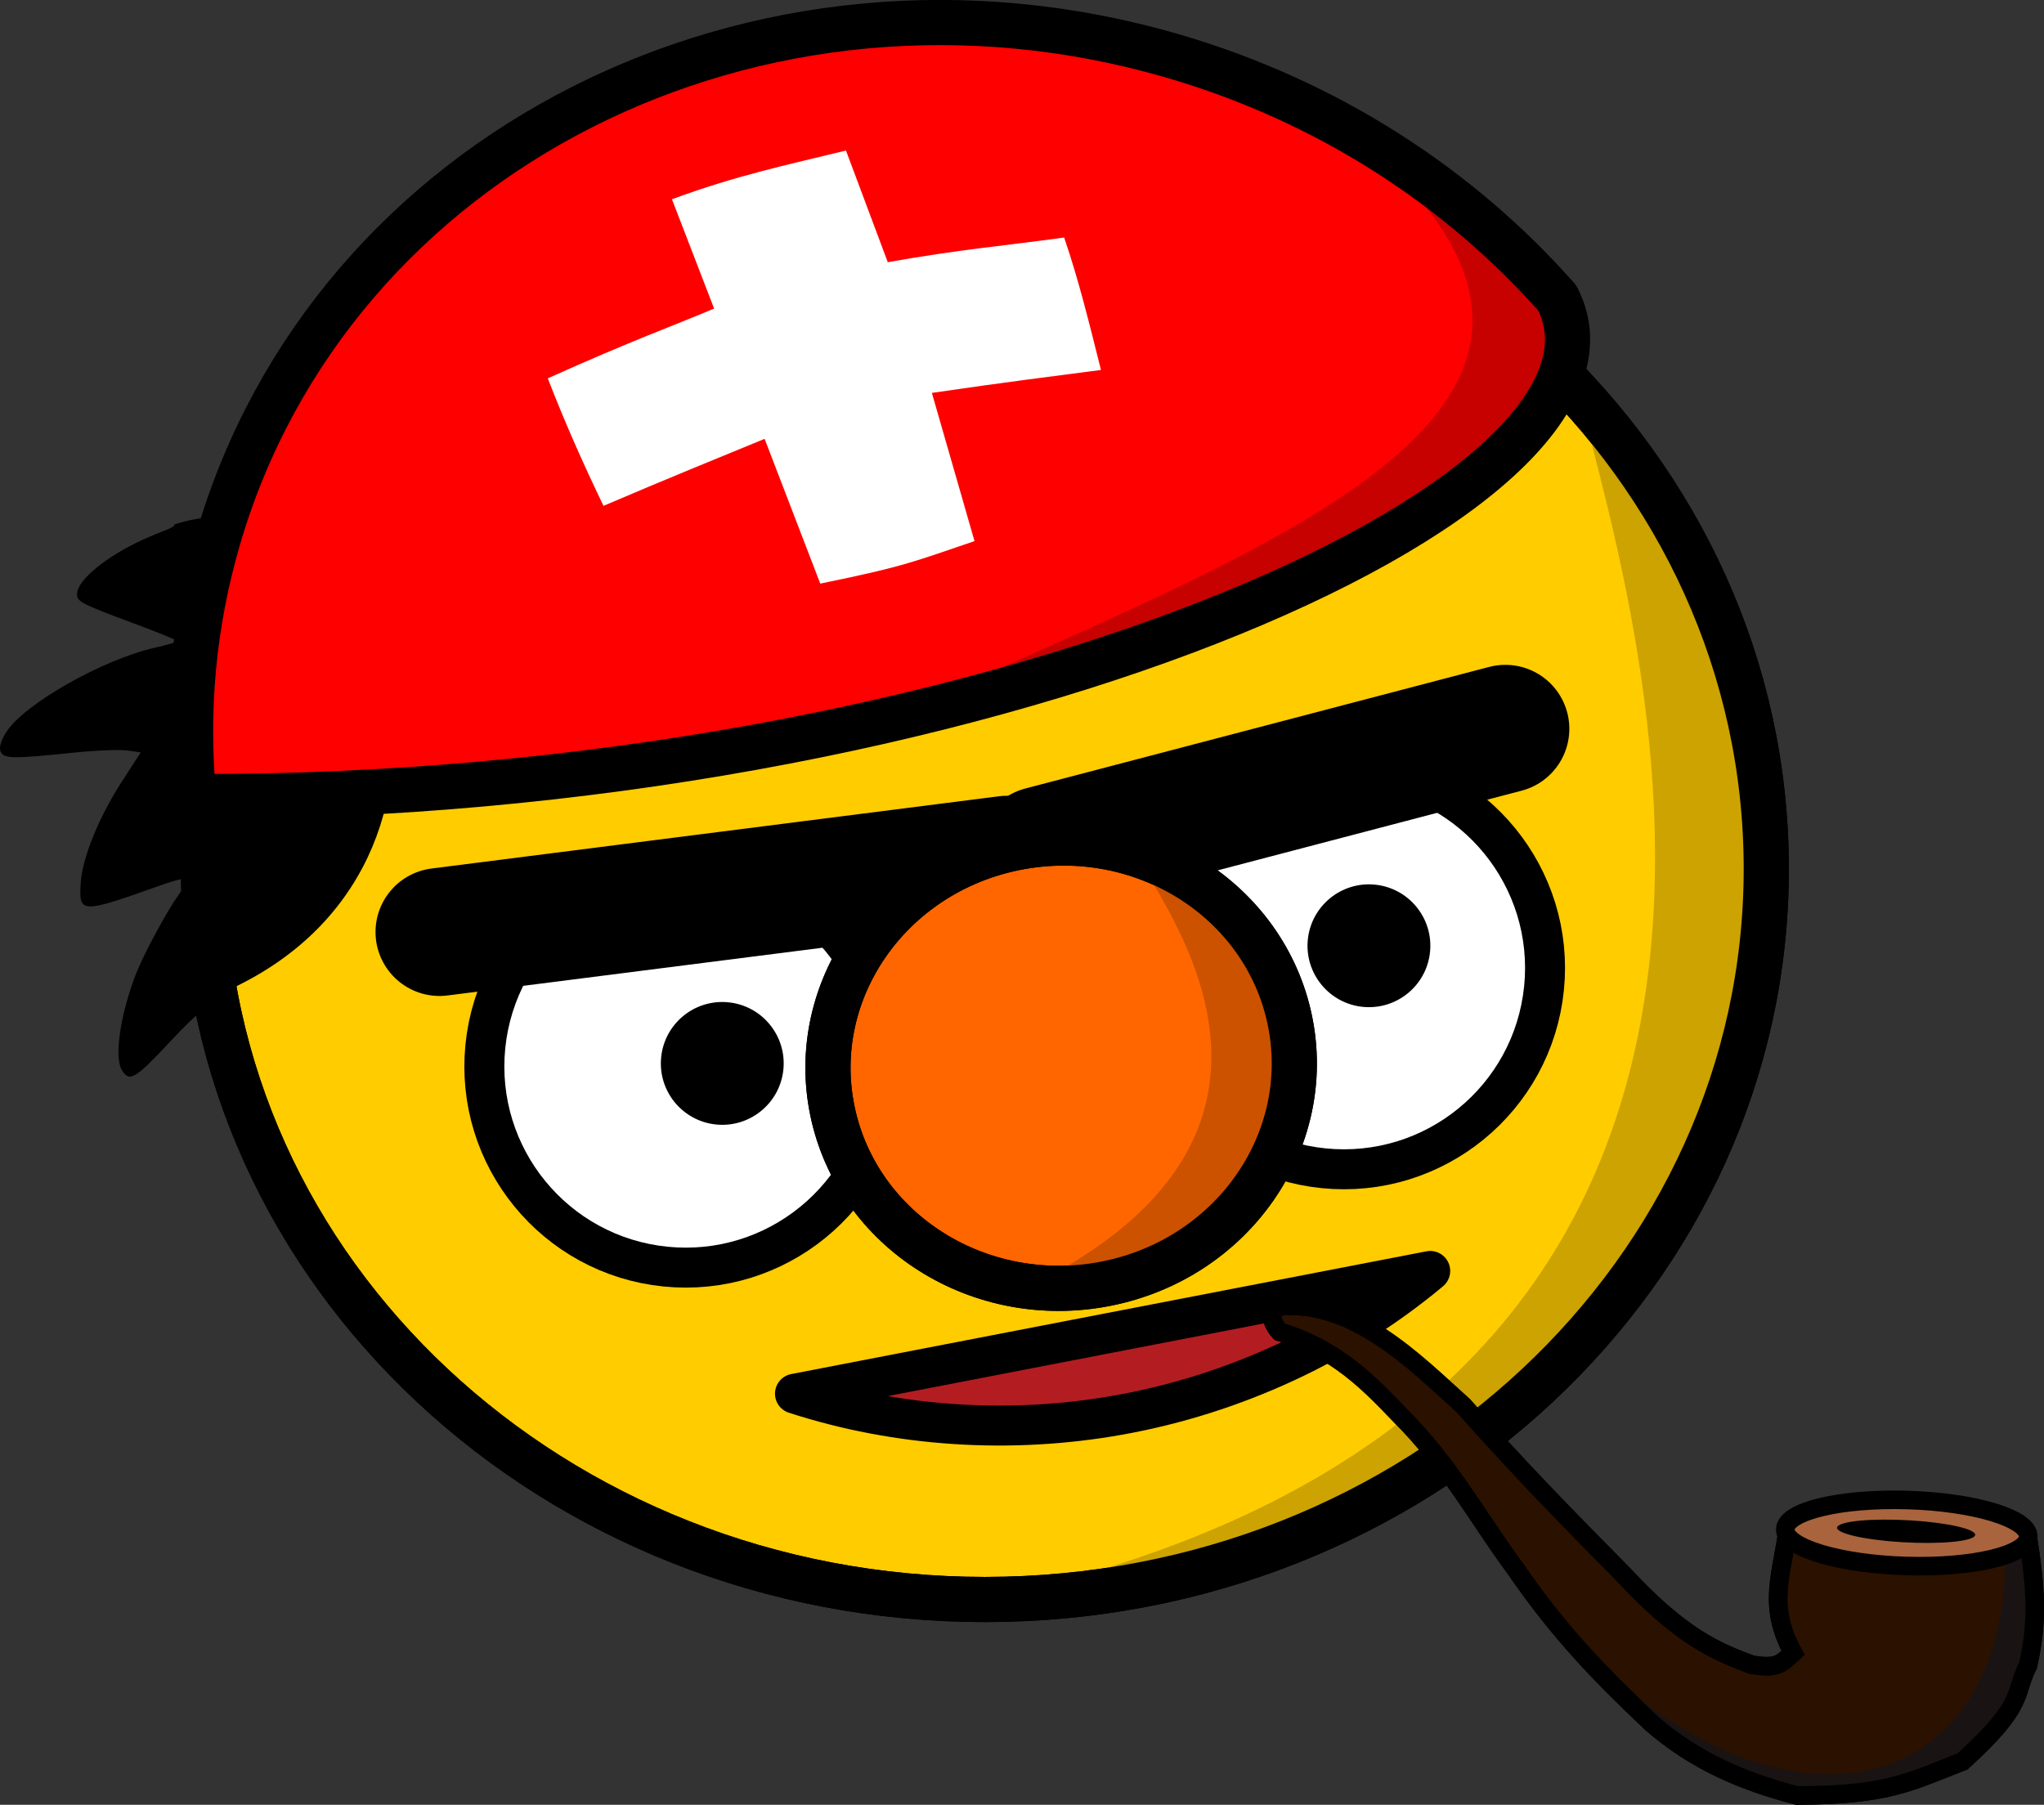 <?xml version="1.0" encoding="UTF-8" standalone="no"?>
<svg
   width="162.849pt"
   height="143.809pt"
   viewBox="0 0 162.849 143.809"
   version="1.1"
   id="svg145"
   sodipodi:docname="swissbert.svg"
   inkscape:version="1.3 (0e150ed, 2023-07-21)"
   xmlns:inkscape="http://www.inkscape.org/namespaces/inkscape"
   xmlns:sodipodi="http://sodipodi.sourceforge.net/DTD/sodipodi-0.dtd"
   xmlns:xlink="http://www.w3.org/1999/xlink"
   xmlns="http://www.w3.org/2000/svg"
   xmlns:svg="http://www.w3.org/2000/svg">
  <rect x="0" y="0" width="162.849" height="143.809" fill="#333333" stroke="none"/>
  <sodipodi:namedview
     id="namedview145"
     pagecolor="#ffffff"
     bordercolor="#000000"
     borderopacity="0.25"
     inkscape:showpageshadow="2"
     inkscape:pageopacity="0.0"
     inkscape:pagecheckerboard="0"
     inkscape:deskcolor="#d1d1d1"
     inkscape:document-units="pt"
     inkscape:zoom="0.66873558"
     inkscape:cx="261.68789"
     inkscape:cy="177.94776"
     inkscape:window-width="1440"
     inkscape:window-height="751"
     inkscape:window-x="0"
     inkscape:window-y="25"
     inkscape:window-maximized="1"
     inkscape:current-layer="svg145" />
  <defs
     id="defs39">
    <filter
       id="filter-remove-color"
       x="0"
       y="0"
       width="1"
       height="1">
      <feColorMatrix
         color-interpolation-filters="sRGB"
         values="0 0 0 0 1 0 0 0 0 1 0 0 0 0 1 0 0 0 1 0"
         id="feColorMatrix1" />
    </filter>
    <g
       id="g36">
      <g
         id="glyph-0-0">
        <path
           d="M 9.234,-1.531 C 7,-1.531 3.938,-3.938 2.656,-5.875 l -0.938,0.047 c -0.156,1.312 -0.438,3.344 -0.734,4.438 L 1.062,-1.281 c 0,0 3.391,1.641 7.828,1.641 5.375,0 8.719,-3.422 8.719,-7.141 0,-3.984 -4.266,-6.062 -7.219,-7.406 -1.969,-0.906 -3.719,-1.828 -3.719,-4.484 0,-1.828 1.344,-3.531 3.328,-3.531 2.188,0 4.328,2.578 5.281,4.375 L 16.375,-17.875 c 0.141,-1.312 0.406,-3.281 0.734,-4.375 l -0.078,-0.109 c 0,0 -2.984,-1.641 -7.438,-1.641 -4.125,0 -7.875,2.453 -7.875,6.312 0,1.391 0.25,2.812 1.125,3.938 1.672,2.188 4.516,3.578 6.609,4.641 1.703,0.875 3.172,2.328 3.172,3.828 0,2.578 -1.203,3.75 -3.391,3.75 z m 0,0"
           id="path1" />
      </g>
      <g
         id="glyph-0-1">
        <path
           d="M 7.328,0.141 C 7.656,0.031 8.938,0.031 9.266,0.031 c 0.328,0 1.391,0 1.672,0.109 1.312,-2.984 2.672,-5.969 4.047,-9 C 16.188,-5.875 17.328,-2.875 18.375,0.109 18.703,0 19.953,0 20.281,0 20.609,0 21.594,0 21.875,0.109 24.109,-5.062 26.516,-10.547 28.922,-15.75 28.625,-15.641 27.469,-15.641 27.125,-15.641 c -0.328,0 -1.312,0 -1.594,-0.109 -1.203,3.828 -2.953,8.312 -4.562,11.734 h -0.141 c -1.25,-3.891 -2.297,-7.688 -3.219,-11.734 -0.438,0.062 -2.031,0.109 -2.516,0.109 -0.5,0 -2.516,-0.047 -3.016,-0.109 0.609,1.375 1.203,2.734 1.75,4.109 -1.062,2.859 -2.297,5.766 -3.328,8 H 10.281 C 8.719,-7.688 7.359,-11.672 6.203,-15.719 c -0.438,0.109 -1.859,0.109 -2.344,0.109 -0.5,0 -2.688,0 -3.203,-0.109 2.406,5.391 4.672,10.547 6.672,15.859 z m 0,0"
           id="path2" />
      </g>
      <g
         id="glyph-0-2">
        <path
           d="m 3.281,-8.562 v 2 c 0,2.734 -0.078,4.594 -0.359,6.562 l 0.062,0.109 C 3.75,0.031 4.406,0 5.688,0 c 1.234,0 2,0.031 2.703,0.109 L 8.453,0 C 8.172,-2.078 8.094,-3.797 8.094,-6.562 v -2.406 c 0,-2.734 0.141,-4.312 0.359,-6.5 0,-0.25 -0.109,-0.359 -0.328,-0.359 -0.5,0.078 -1.484,0.188 -2.516,0.188 -0.938,0 -1.922,-0.078 -2.578,-0.109 l -0.109,0.141 c 0.281,1.562 0.359,4.297 0.359,7.047 z m -0.188,-13.578 c 0,1.391 1.141,2.516 2.594,2.516 1.453,0 2.594,-1.125 2.594,-2.516 0,-1.375 -1.141,-2.516 -2.594,-2.516 -1.453,0 -2.594,1.141 -2.594,2.516 z m 0,0"
           id="path3" />
      </g>
      <g
         id="glyph-0-3">
        <path
           d="m 1.969,-4.125 -0.578,3.5 c 1.969,0.734 4.375,0.984 5.688,0.984 4.734,0 6.75,-2.297 6.75,-4.812 0,-3.281 -2.594,-4.297 -5.188,-5.688 -1.203,-0.656 -2.188,-1.281 -2.188,-2.438 0,-1.031 0.359,-1.797 1.781,-1.797 1.797,0 2.859,1.719 3.328,2.734 l 0.984,-0.031 0.688,-3.281 -0.062,-0.109 C 12.188,-15.609 10.062,-16.016 8.312,-16.016 c -3.281,0 -6.156,1.609 -6.156,4.422 0,2.547 1.781,3.859 3.859,5 2.656,1.453 3.469,2.109 3.469,3.562 0,1.719 -1.141,1.797 -2.516,1.797 -1.281,0 -2.812,-0.812 -3.906,-2.922 z m 0,0"
           id="path4" />
      </g>
      <g
         id="glyph-0-4">
        <path
           d="m 6.453,-23.516 c -1.234,0 -3.062,-0.109 -3.062,-0.109 L 3.312,-23.516 c 0.297,2.078 0.438,4.547 0.438,7.281 v 8.938 C 3.75,-4.562 3.609,-1.969 3.312,0 l 0.047,0.109 c 0,0 1.812,-0.109 3.094,-0.109 2.625,0 3.469,0.109 6.719,0.109 7.25,0 9.953,-3.688 9.953,-6.812 0,-3.516 -2.734,-5.516 -5.906,-6.422 1.859,-0.922 3.75,-2.844 3.75,-4.859 0,-2.438 -1.828,-5.641 -8.609,-5.641 -1.266,0 -3.609,0.109 -5.906,0.109 z M 8.938,-11.75 h 3.391 c 4.266,0 4.922,3.141 4.922,5.734 0,2.516 -0.25,4.188 -5.141,4.188 -2.547,0 -3.172,-0.5 -3.172,-1.703 z m 0,-8.312 c 0,-1.203 0.359,-1.641 3.312,-1.641 2.047,0 3.281,0.984 3.281,4.156 0,2.672 -0.719,3.875 -3.75,3.875 H 8.938 Z m 0,0"
           id="path5" />
      </g>
      <g
         id="glyph-0-5">
        <path
           d="m 8.75,-7.297 v -4.047 c 1.75,0 6.125,0.109 8.641,0.359 L 17.5,-11.094 c -0.062,-0.328 -0.109,-1.047 -0.109,-1.375 0,-0.328 0.047,-1.031 0.109,-1.359 L 17.391,-13.938 C 15.25,-13.75 13.062,-13.562 8.75,-13.562 v -2.672 c 0,-0.609 0.031,-3.938 0.297,-4.812 4.891,0 10.422,0.438 10.422,0.438 L 19.547,-20.75 c -0.031,-0.297 -0.078,-1.172 -0.078,-1.5 0,-0.281 0.047,-0.766 0.078,-1.266 L 19.469,-23.625 c -0.578,0.062 -1.422,0.109 -2.188,0.109 H 6.203 c -1.25,0 -3.062,-0.109 -3.062,-0.109 L 3.062,-23.516 C 3.359,-21.438 3.5,-18.969 3.5,-16.234 v 8.938 C 3.5,-4.562 3.359,-1.969 3.062,0 L 3.094,0.109 C 3.094,0.109 4.922,0 6.203,0 H 17.656 c 0.766,0 1.594,0.031 2.188,0.109 L 19.906,0 c -0.031,-0.469 -0.062,-0.953 -0.062,-1.312 0,-0.359 0.031,-1.719 0.062,-2 l -0.062,-0.156 c 0,0 -5.906,0.812 -10.797,0.812 C 8.781,-3.531 8.75,-6.672 8.75,-7.297 Z m 0,0"
           id="path6" />
      </g>
      <g
         id="glyph-0-6">
        <path
           d="m 8.938,-10.797 c 0.656,0 1.344,0 2.078,-0.031 1.016,1.266 2,2.984 2.984,4.406 1.828,2.625 3.438,5.297 3.828,6.531 C 18.531,0 19.984,0 20.672,0 21.406,0 23.344,0 24.062,0.109 L 24.141,0 c -1.859,-2.109 -5.656,-8.422 -7.953,-11.484 3.109,-0.766 5.578,-2.484 5.578,-6.125 0,-2.375 -0.875,-3.984 -2.359,-4.922 -1.688,-1.094 -4.125,-1.25 -6.531,-1.25 -0.906,0 -5.328,0.266 -6.422,0.266 -1.234,0 -3.062,-0.109 -3.062,-0.109 L 3.312,-23.516 c 0.297,2.078 0.438,4.547 0.438,7.281 v 8.938 C 3.75,-4.562 3.609,-1.969 3.312,0 L 3.359,0.109 C 3.359,0.109 5.031,0 6.312,0 7.547,0 9.234,0.109 9.234,0.109 L 9.297,0 C 9,-2.078 8.938,-4.562 8.938,-7.297 Z m 3.25,-11.156 c 2.219,0 3.938,0.078 3.938,4.375 0,4.562 -1.688,4.734 -5.219,4.734 H 8.938 v -7.328 c 0,-1.047 0.656,-1.781 3.25,-1.781 z m 0,0"
           id="path7" />
      </g>
      <g
         id="glyph-0-7">
        <path
           d="m 8.344,-15.906 v 8.609 C 8.344,-4.562 8.281,-1.969 7.984,0 l 0.031,0.109 c 0,0 1.688,-0.109 2.969,-0.109 1.234,0 2.906,0.109 2.906,0.109 L 13.969,0 c -0.297,-2.078 -0.359,-4.562 -0.359,-7.297 v -8.609 c 0,-0.609 0.031,-3.891 0.281,-4.766 4.891,0 7.438,0.797 7.438,0.797 l 0.078,-0.141 c -0.078,-0.547 -0.078,-2.484 0,-3.5 L 21.328,-23.625 c -0.578,0.062 -1.422,0.109 -2.188,0.109 H 2.812 c -0.766,0 -1.609,-0.047 -2.188,-0.109 l -0.078,0.109 c 0.078,1.016 0.078,2.953 0,3.5 L 0.625,-19.875 c 0,0 2.547,-0.797 7.438,-0.797 0.25,0.875 0.281,4.156 0.281,4.766 z m 0,0"
           id="path8" />
      </g>
      <g
         id="glyph-1-0">
        <path
           d="m 12.562,-2.688 v 1.031 c -0.781,0.734 -2.141,0.875 -3.391,0.875 -4.094,0 -5.609,-3.703 -5.609,-6.734 0,-4.031 2.234,-6.609 5.344,-6.609 2.062,0 3.828,1.156 4.875,2.906 L 14.047,-11.25 c 0.094,-1.172 0.219,-1.797 0.469,-2.672 l -0.047,-0.062 c 0,0 -2.438,-1.156 -5.25,-1.156 -3.953,0 -8.016,2.797 -8.016,7.844 0,3.984 2.828,7.531 7.438,7.531 2.703,0 4.578,-0.766 6.125,-2.078 v -0.062 C 14.562,-2.156 14.531,-2.766 14.531,-3.016 V -3.156 c 0,-1.719 0.047,-2.688 0.234,-3.906 L 14.75,-7.125 c 0,0 -0.391,0.062 -1.203,0.062 -0.781,0 -1.172,-0.062 -1.172,-0.062 l -0.047,0.062 c 0.188,1.312 0.234,2.641 0.234,4.375 z m 0,0"
           id="path9" />
      </g>
      <g
         id="glyph-1-1">
        <path
           d="M 9.016,-2.391 C 8.219,-1.516 7.125,-1.125 5.859,-1.125 5.078,-1.125 4,-1.422 3.359,-2.438 2.938,-3.078 2.812,-4.031 2.812,-5.359 h 6.25 c 0.25,0 0.406,-0.141 0.406,-0.391 0,-1.938 -0.938,-4.344 -3.969,-4.344 -2.375,0 -4.719,1.906 -4.719,5.281 0,1.312 0.281,2.609 1.031,3.531 0.781,0.938 2.125,1.516 3.656,1.516 1.656,0 3.141,-0.859 4,-2.047 z M 2.875,-6.281 c 0.391,-2.391 1.906,-2.891 2.625,-2.891 0.922,0 1.922,0.844 1.922,2.578 0,0.203 -0.078,0.312 -0.312,0.312 z m 0,0"
           id="path10" />
      </g>
      <g
         id="glyph-1-2">
        <path
           d="M 3.844,-7.688 V -9.781 C 3.844,-9.953 3.812,-10 3.703,-10 3.203,-9.906 2.375,-9.891 1.844,-9.938 L 1.797,-9.859 C 1.953,-8.875 2,-7.125 2,-5.406 v 1.266 C 2,-2.422 1.984,-1.234 1.797,0 L 1.844,0.062 C 2.109,0.016 2.641,0 2.922,0 3.203,0 3.719,0.016 4,0.062 L 4.047,0 C 3.891,-1.312 3.844,-2.391 3.844,-4.141 V -5.344 c 0,-0.953 0.297,-1.516 0.781,-2.266 0.344,-0.516 0.844,-0.812 1.281,-0.812 0.469,0 0.906,0.047 1.203,0.328 L 7.297,-8.141 7.75,-9.844 7.656,-9.938 C 7.266,-10.047 7.25,-10.094 6.828,-10.094 c -1.234,0 -1.906,0.703 -2.922,2.453 z m 0,0"
           id="path11" />
      </g>
      <g
         id="glyph-1-3">
        <path
           d="m 3.719,-8.094 v -1.688 C 3.719,-9.953 3.703,-10 3.594,-10 3.078,-9.906 2.25,-9.891 1.719,-9.938 L 1.672,-9.859 C 1.844,-8.875 1.891,-7.125 1.891,-5.406 v 1.266 c 0,1.719 -0.031,2.906 -0.219,4.141 L 1.719,0.062 C 2,0.016 2.531,0 2.812,0 3.078,0 3.609,0.016 3.891,0.062 L 3.938,0 C 3.75,-1.312 3.719,-2.391 3.719,-4.141 v -2.781 c 1.094,-1.109 2.375,-1.797 3.188,-1.797 0.875,0 1.516,0.5 1.516,2.047 v 2.531 c 0,1.719 -0.031,2.906 -0.203,4.141 L 8.25,0.062 C 8.531,0.016 9.062,0 9.344,0 9.609,0 10.141,0.016 10.422,0.062 L 10.469,0 c -0.188,-1.312 -0.203,-2.391 -0.203,-4.141 V -6.469 c 0,-0.312 0,-0.594 -0.031,-0.875 1.109,-1.219 2.031,-1.375 2.922,-1.375 1.234,0 1.844,0.5 1.844,2.047 v 2.531 C 15,-2.422 14.969,-1.234 14.781,0 l 0.047,0.062 C 15.109,0.016 15.641,0 15.922,0 16.188,0 16.719,0.016 17,0.062 L 17.047,0 C 16.859,-1.312 16.844,-2.391 16.844,-4.141 V -6.438 c 0,-2.047 -0.375,-3.656 -2.859,-3.656 -1.25,0 -2.578,0.438 -3.891,1.812 -0.203,-1.109 -1.141,-1.812 -2.438,-1.812 -1.422,0 -2.781,0.922 -3.859,2.062 z m 0,0"
           id="path12" />
      </g>
      <g
         id="glyph-1-4">
        <path
           d="m 7.125,-1.109 c 0.281,0.906 0.953,1.344 1.797,1.344 0.578,0 1.297,-0.141 1.844,-0.719 l -0.188,-0.578 c -0.25,0.094 -0.438,0.125 -0.625,0.125 -0.219,0 -0.516,-0.031 -0.656,-0.172 C 9.062,-1.312 8.906,-1.891 8.906,-2.891 c 0,-0.672 0.062,-3.234 0.062,-3.484 0,-3.094 -2.047,-3.719 -3.797,-3.719 -1.75,0 -2.797,0.844 -3.375,1.328 l -0.078,0.094 0.391,1.547 0.312,0.016 C 3.062,-8.141 3.844,-9.062 4.938,-9.062 c 0.828,0 2.219,0.109 2.219,2.719 0,0.156 -0.094,0.25 -0.172,0.266 l -2.125,0.484 C 2.5,-5.062 1.031,-3.812 1.031,-2.25 c 0,1.703 1.172,2.484 2.875,2.484 1.266,0 1.906,-0.297 3.125,-1.344 z m 0,-4.062 -0.094,2.734 c 0,0.297 -0.125,0.453 -0.312,0.594 -0.641,0.484 -1.422,0.906 -2.125,0.906 -1.031,0 -1.703,-0.703 -1.703,-1.406 0,-1.031 0.484,-1.812 2.281,-2.297 z m 0,0"
           id="path13" />
      </g>
      <g
         id="glyph-1-5">
        <path
           d="m 10.578,-4.141 c 0,-0.734 0.047,-1.594 0.047,-2.328 0,-2.391 -0.781,-3.625 -2.844,-3.625 -0.875,0 -2.516,0.344 -3.984,2.062 L 3.75,-8.094 v -1.688 C 3.75,-9.953 3.719,-10 3.609,-10 3.109,-9.906 2.281,-9.891 1.75,-9.938 L 1.703,-9.859 C 1.859,-8.875 1.906,-7.125 1.906,-5.406 v 1.266 c 0,1.719 -0.016,2.906 -0.203,4.141 L 1.75,0.062 C 2.031,0.016 2.547,0 2.828,0 3.109,0 3.641,0.016 3.906,0.062 L 3.953,0 C 3.766,-1.312 3.75,-2.391 3.75,-4.141 v -2.688 c 1.172,-1.391 2.5,-1.891 3.328,-1.891 1.172,0 1.656,0.469 1.656,2.328 v 2.25 C 8.734,-2.422 8.688,-1.234 8.531,0 L 8.578,0.062 C 8.859,0.016 9.391,0 9.656,0 9.938,0 10.469,0.016 10.734,0.062 L 10.781,0 c -0.172,-1.312 -0.203,-2.391 -0.203,-4.141 z m 0,0"
           id="path14" />
      </g>
      <g
         id="glyph-1-6">
        <path
           d="M 8.297,-1.328 H 8.344 L 8.469,0 c 0,0.047 0.062,0.062 0.203,0.062 C 8.969,0.016 9.125,0 9.469,0 9.75,0 10.188,0.016 10.484,0.062 L 10.531,0 c -0.188,-0.984 -0.391,-2.688 -0.391,-4.422 V -11.5 c 0,-1.703 0.094,-2.891 0.203,-4.328 0,-0.156 -0.062,-0.219 -0.203,-0.219 -0.578,0.219 -1.062,0.391 -2,0.453 l -0.047,0.062 c 0.188,1 0.203,2.703 0.203,4.438 v 1.5 c -0.516,-0.297 -1.469,-0.5 -1.922,-0.5 -3,0 -5.203,2.062 -5.203,5.188 0,2.844 1.688,5.141 4.172,5.141 1.094,0 2.125,-0.516 2.953,-1.562 z m 0,-1.266 c -0.828,1.047 -1.875,1.625 -2.828,1.625 -1.234,0 -2.297,-1.234 -2.297,-4.109 0,-3.453 1.844,-4.094 2.953,-4.094 1.078,0 1.625,0.453 2.172,1.328 z m 0,0"
           id="path15" />
      </g>
      <g
         id="glyph-1-7">
        <path
           d="m 3.719,-8.094 v -1.688 C 3.719,-9.953 3.703,-10 3.594,-10 3.078,-9.906 2.25,-9.891 1.719,-9.938 L 1.672,-9.859 C 1.844,-8.875 1.891,-7.125 1.891,-5.406 v 6.141 c 0,1.703 -0.047,3.359 -0.219,4.609 L 1.719,5.406 C 2,5.359 2.531,5.344 2.812,5.344 c 0.266,0 0.797,0.016 1.078,0.062 L 3.938,5.344 C 3.766,4.031 3.719,2.469 3.719,0.734 V -0.281 C 4.328,0.047 5.172,0.234 6,0.234 c 3.031,0 4.875,-2.297 4.875,-5.547 0,-2.438 -1.422,-4.781 -4,-4.781 -0.891,0 -2.047,0.453 -3.109,2.062 z m 0,1.328 c 0.516,-1.219 1.875,-2.266 2.766,-2.266 1.562,0 2.375,1.422 2.375,4.016 0,1.891 -0.531,4.328 -3,4.328 C 5.5,-0.688 4.531,-0.781 3.719,-1.719 Z m 0,0"
           id="path16" />
      </g>
      <g
         id="glyph-1-8">
        <path
           d="m 2.188,-9.859 c -0.469,0 -0.969,0 -1.25,-0.047 -0.156,0.359 -0.266,0.594 -0.5,0.938 L 0.547,-8.812 C 0.938,-8.828 1.656,-8.859 2.188,-8.859 v 3.156 c 0,1.375 -0.078,3.031 -0.078,3.719 0,1.5 0.969,2.219 2.031,2.219 C 5.109,0.234 5.844,0 6.812,-0.625 L 6.531,-1.203 c -0.719,0.266 -1.234,0.281 -1.812,0.188 -0.562,-0.094 -0.766,-0.641 -0.766,-1.875 0,-0.703 0.078,-1.688 0.078,-3.062 v -2.906 h 0.875 c 0.547,0 1.344,0.031 1.656,0.047 C 6.625,-9.172 6.688,-9.406 6.828,-9.75 L 6.719,-9.906 C 6.297,-9.891 5.641,-9.859 5.109,-9.859 H 4.031 c 0,-1.734 0.016,-2.031 0.109,-3.359 0,-0.172 -0.062,-0.234 -0.203,-0.234 C 3.359,-13.219 3.078,-13 2.328,-12.875 L 2.281,-12.812 C 2.234,-12 2.188,-11.203 2.188,-9.859 Z m 0,0"
           id="path17" />
      </g>
      <g
         id="glyph-1-9">
        <path
           d="M 9.359,-14.828 H 3.375 c -0.781,0 -1.172,-0.078 -1.172,-0.078 l -0.047,0.078 c 0.188,1.297 0.234,2.875 0.234,4.594 V -4.594 C 2.391,-2.875 2.344,-1.234 2.156,0 L 2.188,0.062 C 2.188,0.062 2.578,0 3.375,0 4.156,0 4.547,0.062 4.547,0.062 L 4.594,0 C 4.422,-1.312 4.375,-2.875 4.375,-4.594 v -2.703 c 1.094,0 3.531,0.078 5.125,0.234 L 9.562,-7.125 C 9.516,-7.344 9.5,-7.656 9.5,-7.859 c 0,-0.219 0.016,-0.531 0.062,-0.75 L 9.5,-8.672 C 8.141,-8.562 7.078,-8.438 4.375,-8.438 v -1.797 c 0,-0.391 0.016,-2.766 0.172,-3.312 3.094,0 6.266,0.281 6.266,0.281 l 0.047,-0.094 c -0.031,-0.188 -0.047,-0.484 -0.047,-0.688 0,-0.188 0.016,-0.469 0.047,-0.781 l -0.047,-0.078 c -0.375,0.047 -0.906,0.078 -1.453,0.078 z m 0,0"
           id="path18" />
      </g>
      <g
         id="glyph-1-10">
        <path
           d="m 5.75,-9.172 c 0.891,0 1.703,0.641 2.297,1.703 L 8.344,-7.5 8.875,-9.391 8.828,-9.453 c -0.703,-0.375 -1.906,-0.641 -3.062,-0.641 -2.391,0 -4.891,1.953 -4.891,5.078 0,3.203 1.812,5.25 4.625,5.25 1.375,0 2.453,-0.469 3.375,-1.641 L 8.438,-1.891 H 8.344 c -0.875,0.781 -1.609,0.969 -2.453,0.969 -1.688,0 -3,-1.516 -3,-4.203 0,-2.531 1.344,-4.047 2.859,-4.047 z m 0,0"
           id="path19" />
      </g>
      <g
         id="glyph-1-11">
        <path
           d="m 3.906,-8.094 v -3.422 c 0,-1.703 0.094,-2.906 0.203,-4.312 0,-0.156 -0.062,-0.219 -0.203,-0.219 -0.578,0.219 -1.047,0.391 -2,0.453 l -0.047,0.062 c 0.188,1 0.203,2.719 0.203,4.469 v 6.922 C 2.062,-2.438 2.047,-1.281 1.859,0 L 1.906,0.062 C 2.188,0.016 2.719,0 2.984,0 c 0.281,0 0.812,0.016 1.094,0.062 L 4.109,0 C 3.953,-1.312 3.906,-2.391 3.906,-4.141 v -2.688 C 5.078,-8.219 6.438,-8.719 7.25,-8.719 c 1.172,0 1.656,0.469 1.656,2.328 v 2.25 C 8.906,-2.422 8.875,-1.234 8.688,0 L 8.734,0.062 C 9.016,0.016 9.547,0 9.828,0 10.094,0 10.625,0.016 10.906,0.062 L 10.953,0 c -0.188,-1.312 -0.219,-2.391 -0.219,-4.141 0,-0.734 0.047,-1.594 0.047,-2.328 0,-2.391 -0.781,-3.625 -2.844,-3.625 -0.875,0 -2.516,0.344 -3.984,2.062 z m 0,0"
           id="path20" />
      </g>
      <g
         id="glyph-1-12">
        <path
           d="M 2.391,-10.234 V -4.594 C 2.391,-2.875 2.344,-1.234 2.156,0 L 2.203,0.062 C 2.484,0.016 3.109,0 3.375,0 3.656,0 4.281,0.016 4.547,0.062 L 4.594,0 C 4.422,-1.312 4.375,-2.875 4.375,-4.594 v -5.641 c 0,-1.719 0.047,-3.375 0.219,-4.594 l -0.047,-0.078 c -0.266,0.047 -0.891,0.078 -1.172,0.078 -0.266,0 -0.891,-0.031 -1.172,-0.078 l -0.047,0.078 c 0.188,1.297 0.234,2.875 0.234,4.594 z m 0,0"
           id="path21" />
      </g>
      <g
         id="glyph-1-13">
        <path
           d="M 2.062,-4.594 C 2.062,-2.891 2.047,-1.234 1.859,0 L 1.906,0.062 C 2.188,0.016 2.719,0 2.984,0 c 0.281,0 0.812,0.016 1.094,0.062 L 4.109,0 C 3.938,-1.312 3.906,-2.875 3.906,-4.594 V -11.5 c 0,-1.719 0.094,-2.875 0.203,-4.328 0,-0.156 -0.062,-0.219 -0.203,-0.219 -0.578,0.219 -1.047,0.391 -2,0.453 l -0.047,0.062 c 0.188,1 0.203,2.703 0.203,4.438 z m 0,0"
           id="path22" />
      </g>
      <g
         id="glyph-1-14">
        <path
           d="m 2.062,-5.406 v 1.266 C 2.062,-2.422 2.031,-1.234 1.859,0 L 1.906,0.062 C 2.188,0.016 2.719,0 2.984,0 c 0.281,0 0.812,0.016 1.094,0.062 L 4.109,0 C 3.953,-1.312 3.906,-2.391 3.906,-4.141 v -1.625 c 0,-1.734 0.078,-2.562 0.203,-3.969 0,-0.203 -0.016,-0.219 -0.203,-0.219 -0.531,0.047 -1.516,0.062 -2,0.016 L 1.859,-9.859 C 2,-8.875 2.062,-7.125 2.062,-5.406 Z m -0.219,-8.328 c 0,0.625 0.547,1.172 1.172,1.172 0.625,0 1.172,-0.547 1.172,-1.172 0,-0.625 -0.547,-1.172 -1.172,-1.172 -0.625,0 -1.172,0.547 -1.172,1.172 z m 0,0"
           id="path23" />
      </g>
      <g
         id="glyph-1-15">
        <path
           d="m 4.375,-6.578 c 0.797,0 1.516,-0.016 2.141,-0.062 0.641,0.75 1.141,1.656 1.719,2.594 0.828,1.328 1.938,3.328 2.188,4.109 C 10.859,0 11.359,0 11.797,0 c 0.469,0 0.922,0 1.375,0.062 L 13.219,0 c -1.141,-1.312 -3.438,-4.938 -4.891,-6.875 0.594,-0.109 1.062,-0.281 1.375,-0.438 C 10.953,-7.938 12,-9.125 12,-11.016 c 0,-1.156 -0.391,-2.094 -1.219,-2.875 C 9.688,-14.922 7.938,-15 6.484,-15 c -0.578,0 -2.406,0.172 -3.109,0.172 -0.266,0 -0.891,-0.031 -1.172,-0.078 l -0.047,0.078 c 0.188,1.297 0.234,2.875 0.234,4.594 V -4.594 C 2.391,-2.875 2.344,-1.234 2.156,0 L 2.203,0.062 C 2.484,0.016 3.109,0 3.375,0 3.656,0 4.281,0.016 4.547,0.062 L 4.594,0 C 4.422,-1.312 4.375,-2.875 4.375,-4.594 Z M 6.516,-14 c 1.391,0 3.281,0.516 3.281,3 0,2.812 -1.859,3.5 -4.094,3.5 H 4.375 V -13 c 0,-0.891 0.062,-1 2.141,-1 z m 0,0"
           id="path24" />
      </g>
      <g
         id="glyph-1-16">
        <path
           d="m 0.875,-4.719 c 0,2.766 1.812,4.953 4.875,4.953 3.031,0 4.875,-2.141 4.875,-5.156 0,-3.125 -1.672,-5.172 -4.781,-5.172 -3.016,0 -4.969,2.109 -4.969,5.375 z m 4.812,-4.453 c 2.438,0 2.922,1.875 2.922,4.656 0,2.188 -1.109,3.828 -2.656,3.828 -2.438,0 -3.062,-2.641 -3.062,-4.422 0,-2 0.625,-4.062 2.797,-4.062 z m 0,0"
           id="path25" />
      </g>
      <g
         id="glyph-1-17">
        <path
           d="m 1.156,-2.328 -0.391,1.938 c 1.297,0.453 2.594,0.625 3.469,0.625 3.172,0 3.906,-1.891 3.906,-3.156 0,-1.891 -1.5,-2.625 -3.125,-3.016 C 4.141,-6.141 2.875,-6.578 2.875,-7.734 c 0,-0.938 0.766,-1.438 1.75,-1.438 1.188,0 1.938,0.938 2.453,1.562 L 7.406,-7.641 7.859,-9.344 7.812,-9.406 c -0.656,-0.344 -1.922,-0.688 -3.094,-0.688 -1.703,0 -3.484,0.891 -3.484,2.797 0,1.844 1.391,2.438 2.766,2.828 1.344,0.375 2.328,0.75 2.328,1.875 0,1.219 -0.906,1.906 -2.125,1.906 -1.094,0 -2.062,-0.766 -2.703,-1.656 z m 0,0"
           id="path26" />
      </g>
      <g
         id="glyph-2-0">
        <path
           d="m 2.891,-10.578 c -0.797,0 -1.125,-0.078 -1.125,-0.078 L 1.75,-10.578 c 0.203,1.234 0.234,2.484 0.234,4.109 v 2.359 c 0,1.688 -0.031,2.875 -0.234,4.109 l 0.016,0.062 c 0,0 0.328,-0.062 1.125,-0.062 0.578,0 1.594,0.047 3.438,0.047 2.547,0 5.406,-1.203 5.406,-5.219 0,-3.062 -2.281,-5.484 -5.734,-5.484 -0.594,0 -1.953,0.047 -3.109,0.078 z m 0.922,8.719 v -7.156 c 0,-0.578 0.625,-0.766 1.531,-0.766 3.328,0 4.406,2.609 4.406,5 0,3.219 -1.453,3.953 -3.984,3.953 -1.734,0 -1.953,-0.391 -1.953,-1.031 z m 0,0"
           id="path27" />
      </g>
      <g
         id="glyph-2-1">
        <path
           d="m 2.938,-10.578 c -0.797,0 -1.172,-0.078 -1.172,-0.078 L 1.75,-10.578 c 0.203,1.234 0.234,2.484 0.234,4.109 v 2.359 c 0,1.688 -0.031,2.875 -0.234,4.109 L 1.766,0.062 C 1.766,0.062 2.094,0 2.938,0 h 4.906 c 0.484,0 1.016,0.016 1.375,0.062 L 9.266,0 C 9.25,-0.328 9.219,-0.375 9.219,-0.594 9.219,-0.828 9.25,-1.125 9.266,-1.312 L 9.219,-1.406 c 0,0 -2.141,0.281 -5.219,0.281 C 3.844,-1.672 3.812,-3.75 3.812,-4.141 V -5.031 c 1.109,0 2.281,0.062 3.875,0.219 L 7.75,-4.875 C 7.703,-5.078 7.688,-5.312 7.688,-5.516 c 0,-0.219 0.016,-0.438 0.062,-0.641 L 7.688,-6.234 C 6.328,-6.125 6.531,-6 3.812,-6 v -0.438 c 0,-0.391 0.031,-2.578 0.188,-3.125 3.078,0 5,0.266 5,0.266 l 0.031,-0.094 C 9.016,-9.562 9,-9.656 9,-9.859 c 0,-0.188 0.016,-0.406 0.031,-0.719 L 9,-10.656 c -0.375,0.047 -0.906,0.078 -1.391,0.078 z m 0,0"
           id="path28" />
      </g>
      <g
         id="glyph-2-2">
        <path
           d="m 6.047,-9.844 c 1.547,0 2.438,1.109 3.031,2.156 l 0.312,-0.016 0.469,-1.859 -0.031,-0.078 c -0.625,-0.531 -1.75,-1.172 -3.625,-1.172 -2.953,0 -5.328,2.172 -5.328,5.703 0,3.297 1.766,5.344 4.922,5.344 1.406,0 2.828,-0.516 4.141,-1.891 L 9.5,-2.094 c -0.891,0.812 -1.984,1.203 -3.125,1.203 -2.344,0 -3.438,-2.312 -3.438,-4.453 0,-3.672 1.922,-4.5 3.109,-4.5 z m 0,0"
           id="path29" />
      </g>
      <g
         id="glyph-2-3">
        <path
           d="m 8.875,-6.469 v 0.703 H 3.797 V -6.469 c 0,-1.75 0.047,-2.703 0.234,-4.109 l -0.047,-0.078 c 0,0 -0.328,0.078 -1.109,0.078 -0.812,0 -1.125,-0.078 -1.125,-0.078 l -0.031,0.078 C 1.938,-9.344 1.953,-8.125 1.953,-6.469 v 2.359 c 0,1.688 -0.016,2.875 -0.234,4.109 L 1.75,0.062 C 1.75,0.062 2.062,0 2.875,0 3.656,0 3.984,0.062 3.984,0.062 L 4.031,0 C 3.812,-1.312 3.797,-2.391 3.797,-4.109 v -0.719 H 8.875 v 0.719 c 0,1.688 -0.016,2.875 -0.234,4.109 l 0.031,0.062 C 8.672,0.062 9,0 9.797,0 10.578,0 10.906,0.062 10.906,0.062 L 10.953,0 C 10.734,-1.312 10.719,-2.391 10.719,-4.109 V -6.469 c 0,-1.75 0.047,-2.703 0.234,-4.109 l -0.047,-0.078 c 0,0 -0.328,0.078 -1.109,0.078 -0.797,0 -1.125,-0.078 -1.125,-0.078 l -0.031,0.078 C 8.859,-9.344 8.875,-8.125 8.875,-6.469 Z m 0,0"
           id="path30" />
      </g>
      <g
         id="glyph-2-4">
        <path
           d="M 3.812,-4.109 V -5.031 c 1.109,0 2.281,0.062 3.875,0.219 L 7.75,-4.875 C 7.703,-5.078 7.688,-5.312 7.688,-5.516 c 0,-0.219 0.016,-0.438 0.062,-0.641 L 7.688,-6.234 C 6.328,-6.125 6.531,-6 3.812,-6 v -0.438 c 0,-0.391 0.031,-2.578 0.188,-3.125 3.078,0 5,0.266 5,0.266 l 0.031,-0.094 C 9.016,-9.562 9,-9.656 9,-9.859 c 0,-0.188 0.016,-0.406 0.031,-0.719 L 9,-10.656 c -0.375,0.047 -0.906,0.078 -1.391,0.078 H 2.938 c -0.797,0 -1.172,-0.078 -1.172,-0.078 L 1.75,-10.578 c 0.203,1.234 0.234,2.484 0.234,4.109 v 2.359 c 0,1.688 -0.031,2.875 -0.234,4.109 L 1.766,0.062 C 1.766,0.062 2.062,0 2.891,0 3.75,0 4.031,0.062 4.031,0.062 L 4.047,0 C 3.844,-1.234 3.812,-2.422 3.812,-4.109 Z m 0,0"
           id="path31" />
      </g>
      <g
         id="glyph-2-5">
        <path
           d="m 5.859,-4.438 c 0.609,0.672 1.109,1.281 1.656,2.156 0.391,0.625 1.016,1.609 1.219,2.344 C 9.156,0 9.594,0 10,0 c 0.438,0 0.688,0 1.125,0.062 L 11.172,0 C 10.562,-0.688 9.906,-1.656 9.266,-2.672 8.781,-3.453 8.234,-4.234 7.703,-4.938 8.812,-5.469 9.75,-6.438 9.75,-7.953 c 0,-1.75 -1.078,-2.703 -3.938,-2.703 -1.172,0 -2.266,0.078 -2.922,0.078 -0.703,0 -1.125,-0.078 -1.125,-0.078 l -0.047,0.078 C 1.938,-9.344 1.953,-8.094 1.953,-6.469 v 2.359 c 0,1.688 -0.016,2.875 -0.234,4.109 L 1.75,0.062 C 1.75,0.062 2.062,0 2.891,0 3.688,0 4.031,0.062 4.031,0.062 L 4.078,0 C 3.859,-1.312 3.844,-2.391 3.844,-4.109 v -0.312 H 5.375 c 0.172,0 0.328,0 0.484,-0.016 z m 1.875,-3.516 c 0,1.875 -0.703,2.578 -2.438,2.578 H 3.844 V -9 c 0,-0.547 0.266,-0.688 1.969,-0.688 1.172,0 1.922,0.422 1.922,1.734 z m 0,0"
           id="path32" />
      </g>
      <g
         id="glyph-2-6">
        <path
           d="m 1.953,-6.469 v 2.359 c 0,1.688 -0.016,2.875 -0.234,4.109 L 1.75,0.062 C 1.75,0.062 2.062,0 2.875,0 3.656,0 3.984,0.062 3.984,0.062 L 4.031,0 C 3.812,-1.312 3.797,-2.391 3.797,-4.109 V -6.469 c 0,-1.75 0.047,-2.703 0.234,-4.109 l -0.047,-0.078 c 0,0 -0.328,0.078 -1.109,0.078 -0.812,0 -1.125,-0.078 -1.125,-0.078 l -0.031,0.078 C 1.938,-9.344 1.953,-8.125 1.953,-6.469 Z m 0,0"
           id="path33" />
      </g>
      <g
         id="glyph-2-7">
        <path
           d="m 4.25,-9.312 v 5.172 C 4.25,-2.422 4.234,-1.234 4.031,0 l 0.016,0.062 c 0,0 0.344,-0.062 1.156,-0.062 0.781,0 1.125,0.062 1.125,0.062 L 6.375,0 C 6.156,-1.312 6.141,-2.391 6.141,-4.141 V -9.312 c 2.875,0 3.641,0.25 3.641,0.25 L 9.828,-9.125 c -0.047,-0.328 -0.047,-0.859 0,-1.453 L 9.781,-10.625 c -0.344,0.016 -0.828,0.047 -1.266,0.047 h -6.625 c -0.438,0 -0.922,-0.031 -1.266,-0.047 l -0.047,0.047 c 0.047,0.594 0.047,1.125 0,1.453 L 0.625,-9.062 c 0,0 0.75,-0.25 3.625,-0.25 z m 0,0"
           id="path34" />
      </g>
      <g
         id="glyph-2-8">
        <path
           d="m 2.828,-10.812 c -0.344,3.297 -1.016,7.5 -1.625,10.859 C 1.375,0 1.906,0 2.094,0 c 0.188,0 0.5,0 0.672,0.047 C 2.781,-1.594 3.125,-5.375 3.406,-7.938 4.672,-5.406 5.953,-2.422 6.969,0 h 0.578 c 1.141,-2.641 2.312,-5.219 3.578,-7.797 0.312,2.484 0.531,5.219 0.719,7.844 C 12.094,0 12.438,0 12.703,0 12.953,0 13.75,0 14,0.047 c -0.5,-3.562 -0.953,-6.875 -1.422,-10.859 H 11.344 L 7.906,-3.328 7.734,-3.281 C 6.391,-5.812 5.297,-8.25 4.188,-10.812 Z m 0,0"
           id="path35" />
      </g>
      <g
         id="glyph-3-0">
        <path
           d="M 11.094,2.531 H 0.109 V 3.547 H 11.094 Z m 0,0"
           id="path36" />
      </g>
    </g>
    <clipPath
       id="clip-0">
      <path
         clip-rule="nonzero"
         d="M 13,34 H 564 V 288.379 H 13 Z m 0,0"
         id="path37" />
    </clipPath>
    <clipPath
       id="clip-1">
      <path
         clip-rule="nonzero"
         d="M 446,164 H 577.66 V 272 H 446 Z m 0,0"
         id="path38" />
    </clipPath>
    <mask
       id="mask-0">
      <g
         filter="url(#filter-remove-color)"
         id="g38">
        <rect
           x="-57.766"
           y="-28.838"
           width="693.191"
           height="346.052"
           fill="#000000"
           fill-opacity="0.22"
           id="rect38" />
      </g>
    </mask>
    <clipPath
       id="clip-2">
      <rect
         x="0"
         y="0"
         width="578"
         height="289"
         id="rect39" />
    </clipPath>
    <g
       id="source-60103"
       clip-path="url(#clip-2)">
      <path
         fill-rule="nonzero"
         fill="#000000"
         fill-opacity="1"
         d="m 185.871,16.082 c 6.426,3.598 12.055,8.18 16.719,13.457 4.359,8.457 -11.316,20.789 -54.949,34.254 30.797,-14.289 65.723,-25.129 38.23,-47.711 z m 0,0"
         id="path39" />
    </g>
  </defs>
  <path
     fill-rule="nonzero"
     fill="#ffcc00"
     fill-opacity="1"
     stroke-width="3.599"
     stroke-linecap="square"
     stroke-linejoin="round"
     stroke="#000000"
     stroke-opacity="1"
     stroke-miterlimit="4"
     d="m 140.723,69.234 c 0,32.152 -27.875,58.219 -62.254,58.219 -34.383,0 -62.254,-26.066 -62.254,-58.219 0,-32.156 27.871,-58.219 62.254,-58.219 34.379,0 62.254,26.062 62.254,58.219 z m 0,0"
     id="path123" />
  <path
     fill-rule="nonzero"
     fill="#cca300"
     fill-opacity="1"
     d="m 140.723,69.234 c 0,32.152 -27.875,58.219 -62.254,58.219 71.707,-15.305 52.121,-76.953 47.32,-96.051 9.309,10.176 14.934,23.391 14.934,37.832 z m 0,0"
     id="path124" />
  <path
     fill="none"
     stroke-width="3.599"
     stroke-linecap="square"
     stroke-linejoin="round"
     stroke="#000000"
     stroke-opacity="1"
     stroke-miterlimit="4"
     d="m 140.723,69.234 c 0,32.152 -27.875,58.219 -62.254,58.219 -34.383,0 -62.254,-26.066 -62.254,-58.219 0,-32.156 27.871,-58.219 62.254,-58.219 34.379,0 62.254,26.062 62.254,58.219 z m 0,0"
     id="path125" />
  <path
     fill="none"
     stroke-width="6.369"
     stroke-linecap="round"
     stroke-linejoin="miter"
     stroke="#000000"
     stroke-opacity="1"
     stroke-miterlimit="4"
     d="M 68.993,86.425 C 68.192,94.359 61.11,100.144 53.176,99.343 45.243,98.542 39.457,91.464 40.254,83.527 c 0.8,-7.934 7.883,-13.719 15.816,-12.918 7.934,0.801 13.719,7.879 12.922,15.816 z m 0,0"
     id="path126" />
  <path
     fill-rule="nonzero"
     fill="#ffffff"
     fill-opacity="1"
     d="m 68.993,86.425 c -0.801,7.934 -7.883,13.719 -15.816,12.918 -7.934,-0.801 -13.719,-7.879 -12.922,-15.816 0.801,-7.934 7.883,-13.719 15.816,-12.918 7.934,0.801 13.719,7.879 12.922,15.816 z m 0,0"
     id="path127" />
  <path
     fill="none"
     stroke-width="6.369"
     stroke-linecap="round"
     stroke-linejoin="miter"
     stroke="#000000"
     stroke-opacity="1"
     stroke-miterlimit="4"
     d="m 121.43,78.589 c -0.8,7.934 -7.879,13.719 -15.816,12.918 -7.934,-0.797 -13.719,-7.879 -12.918,-15.812 0.797,-7.938 7.879,-13.719 15.812,-12.922 7.938,0.801 13.723,7.883 12.922,15.816 z m 0,0"
     id="path128" />
  <path
     fill-rule="nonzero"
     fill="#ffffff"
     fill-opacity="1"
     d="m 121.43,78.589 c -0.801,7.934 -7.879,13.719 -15.816,12.918 -7.934,-0.797 -13.719,-7.879 -12.918,-15.812 0.797,-7.938 7.879,-13.719 15.813,-12.922 7.938,0.801 13.723,7.883 12.922,15.816 z m 0,0"
     id="path129" />
  <path
     fill-rule="nonzero"
     fill="#000000"
     fill-opacity="1"
     d="m 62.414,85.226 c -0.273,2.688 -2.672,4.648 -5.359,4.379 -2.691,-0.273 -4.652,-2.672 -4.379,-5.359 0.27,-2.691 2.668,-4.648 5.359,-4.379 2.688,0.27 4.648,2.672 4.379,5.359 z m 0,0"
     id="path130" />
  <path
     fill-rule="nonzero"
     fill="#000000"
     fill-opacity="1"
     d="m 113.934,75.851 c -0.27,2.691 -2.672,4.648 -5.359,4.379 -2.688,-0.27 -4.648,-2.672 -4.379,-5.359 0.273,-2.688 2.672,-4.648 5.359,-4.379 2.691,0.273 4.648,2.672 4.379,5.359 z m 0,0"
     id="path131" />
  <path
     fill="none"
     stroke-width="10.195"
     stroke-linecap="round"
     stroke-linejoin="miter"
     stroke="#000000"
     stroke-opacity="1"
     stroke-miterlimit="4"
     d="M 119.934,58.074 82.969,67.765"
     id="path132" />
  <path
     fill="none"
     stroke-width="10.195"
     stroke-linecap="round"
     stroke-linejoin="miter"
     stroke="#000000"
     stroke-opacity="1"
     stroke-miterlimit="4"
     d="m 80.231,68.507 -45.215,5.758"
     id="path133" />
  <path
     fill-rule="nonzero"
     fill="#b31d21"
     fill-opacity="1"
     stroke-width="3.184"
     stroke-linecap="round"
     stroke-linejoin="round"
     stroke="#000000"
     stroke-opacity="1"
     stroke-miterlimit="4"
     d="m 113.946,101.273 -50.609,9.781 c 8.16,2.652 17.184,3.246 25.84,1.691 9.133,-1.637 17.828,-5.664 24.77,-11.473 z m 0,0"
     id="path134" />
  <path
     fill-rule="nonzero"
     fill="#ff6600"
     fill-opacity="1"
     stroke-width="3.599"
     stroke-linecap="square"
     stroke-linejoin="round"
     stroke="#000000"
     stroke-opacity="1"
     stroke-miterlimit="4"
     d="M 102.766,81.304 C 104.75,90.898 98.204,100.289 88.137,102.285 78.075,104.277 68.309,98.117 66.321,88.527 64.336,78.937 70.883,69.542 80.95,67.55 91.012,65.554 100.778,71.714 102.766,81.304 Z m 0,0"
     id="path135" />
  <path
     fill-rule="nonzero"
     fill="#cc5200"
     fill-opacity="1"
     d="m 102.766,81.304 c 1.984,9.594 -4.563,18.984 -14.629,20.98 -2.082,0.41 -4.152,0.477 -6.145,0.23 33.648,-16.613 -4.297,-43.5 13.98,-31.691 3.398,2.5 5.895,6.137 6.793,10.48 z m 0,0"
     id="path136" />
  <path
     fill="none"
     stroke-width="3.599"
     stroke-linecap="square"
     stroke-linejoin="round"
     stroke="#000000"
     stroke-opacity="1"
     stroke-miterlimit="4"
     d="M 102.766,81.304 C 104.75,90.898 98.204,100.289 88.137,102.285 78.075,104.277 68.309,98.117 66.321,88.527 64.336,78.937 70.883,69.542 80.95,67.55 91.012,65.554 100.778,71.714 102.766,81.304 Z m 0,0"
     id="path137" />
  <path
     fill-rule="nonzero"
     fill="#000000"
     fill-opacity="1"
     d="m 13.903,41.785 c -0.012,0.305 -0.836,0.438 -2.656,1.281 -2.73,1.266 -4.937,3.055 -5.094,4.125 -0.105,0.73 0.121,0.855 4.691,2.555 1.824,0.676 3.301,1.281 3.285,1.348 -0.016,0.066 -0.812,0.297 -1.77,0.512 -4.187,0.945 -10.445,4.5 -11.859,6.73 -0.449,0.715 -0.609,1.309 -0.426,1.609 0.316,0.52 0.969,0.523 5.82,0.027 1.734,-0.18 3.637,-0.254 4.234,-0.172 l 1.086,0.152 -1.508,2.332 c -1.848,2.863 -3.16,6.105 -3.277,8.105 -0.141,2.422 -0.008,2.426 6.359,0.16 1.23,-0.441 2.305,-0.691 2.387,-0.559 0.078,0.129 -0.02,0.34 -0.223,0.465 -0.73,0.441 -3.492,5.348 -4.309,7.648 -1.133,3.18 -1.523,6.199 -0.93,7.172 0.605,0.988 1.059,0.715 3.934,-2.375 1.988,-2.137 3.559,-3.434 5.293,-4.367 21.707,-10.711 11.574,-42.066 -5.039,-36.75 z m 0,0"
     id="path138" />
  <path
     fill-rule="nonzero"
     fill="#ff0000"
     fill-opacity="1"
     stroke-width="3.599"
     stroke-linecap="square"
     stroke-linejoin="round"
     stroke="#000000"
     stroke-opacity="1"
     stroke-miterlimit="4"
     d="M 15.426,63.468 C 14.789,56.71 15.387,49.777 17.379,42.941 26.375,12.07 60.426,-5.157 93.434,4.46 105.813,8.07 116.286,14.937 124.071,23.746 132.246,39.597 77.871,63.683 15.426,63.468 Z m 0,0"
     id="path139" />
  <path
     fill-rule="nonzero"
     fill="#ffffff"
     fill-opacity="1"
     d="m 56.895,24.589 -3.359,-8.711 c 5.113,-1.887 9.07,-2.715 13.863,-3.883 l 3.332,8.898 c 5.754,-1.023 9.258,-1.305 14.051,-1.965 1.191,3.469 2.055,7.062 2.934,10.551 -4.371,0.57 -7.402,0.945 -13.473,1.828 l 3.398,11.809 c -4.625,1.559 -5.371,1.98 -12.289,3.387 L 60.918,34.968 c -3.734,1.535 -7.914,3.234 -12.836,5.34 -1.656,-3.438 -3.156,-6.832 -4.438,-10.16 6.746,-3.035 10.016,-4.191 13.25,-5.559 z m 0,0"
     id="path140" />
  <g
     mask="url(#mask-0)"
     id="g140"
     transform="translate(-78.519,-5.793)">
    <use
       xlink:href="#source-60103"
       id="use140" />
  </g>
  <path
     fill-rule="nonzero"
     fill="#2b1100"
     fill-opacity="1"
     stroke-width="1.478"
     stroke-linecap="butt"
     stroke-linejoin="miter"
     stroke="#000000"
     stroke-opacity="1"
     stroke-miterlimit="4"
     d="m 101.95,106.124 c 4.543,1.355 7.195,4.156 9.504,6.559 4.09,4.066 6.262,8.25 9.332,12.391 3.441,5.012 6.754,8.41 10.82,12.258 3.449,2.988 7.195,4.594 11.555,5.738 7.18,-0.019 8.902,-1.043 13.199,-2.715 5.098,-4.633 4.023,-5.309 5.223,-7.676 0.809,-3.684 0.613,-6.027 -0.043,-10.344 -7.199,-4.359 -18.281,-2.016 -19.059,-0.836 -0.449,3.91 -1.766,6.301 0.371,10.199 -0.953,0.891 -1.27,1.285 -3.289,0.949 -2.824,-1.043 -5.617,-2.219 -10.211,-7.172 -4.398,-4.457 -8.234,-8.352 -12.77,-13.473 -3.668,-3.277 -8.98,-8.855 -15.246,-7.824 -0.059,0.816 0.047,1.316 0.613,1.945 z m 0,0"
     id="path141" />
  <path
     fill-rule="nonzero"
     fill="#191313"
     fill-opacity="1"
     d="m 117.539,120.374 c 1.055,1.566 2.086,3.137 3.246,4.699 3.441,5.012 6.754,8.41 10.82,12.258 3.449,2.988 7.195,4.594 11.555,5.738 7.18,-0.019 8.902,-1.043 13.199,-2.715 5.098,-4.633 4.023,-5.309 5.223,-7.676 0.809,-3.684 0.613,-6.027 -0.043,-10.344 -0.59,-0.355 -1.199,-0.664 -1.832,-0.934 1.719,25.66 -24.148,27.973 -42.168,-1.027 z m 0,0"
     id="path142" />
  <path
     fill="none"
     stroke-width="1.478"
     stroke-linecap="butt"
     stroke-linejoin="miter"
     stroke="#000000"
     stroke-opacity="1"
     stroke-miterlimit="4"
     d="m 101.95,106.124 c 4.543,1.355 7.195,4.156 9.504,6.559 4.09,4.066 6.262,8.25 9.332,12.391 3.441,5.012 6.754,8.41 10.82,12.258 3.449,2.988 7.195,4.594 11.555,5.738 7.18,-0.019 8.902,-1.043 13.199,-2.715 5.098,-4.633 4.023,-5.309 5.223,-7.676 0.809,-3.684 0.613,-6.027 -0.043,-10.344 -7.199,-4.359 -18.281,-2.016 -19.059,-0.836 -0.449,3.91 -1.766,6.301 0.371,10.199 -0.953,0.891 -1.27,1.285 -3.289,0.949 -2.824,-1.043 -5.617,-2.219 -10.211,-7.172 -4.398,-4.457 -8.234,-8.352 -12.77,-13.473 -3.668,-3.277 -8.98,-8.855 -15.246,-7.824 -0.059,0.816 0.047,1.316 0.613,1.945 z m 0,0"
     id="path143" />
  <path
     fill-rule="nonzero"
     fill="#a9643d"
     fill-opacity="1"
     stroke-width="1.478"
     stroke-linecap="square"
     stroke-linejoin="round"
     stroke="#000000"
     stroke-opacity="1"
     stroke-miterlimit="4"
     d="m 161.598,122.453 c -0.047,1.449 -4.414,2.492 -9.762,2.328 -5.348,-0.164 -9.645,-1.473 -9.602,-2.922 0.047,-1.453 4.418,-2.496 9.762,-2.332 5.348,0.164 9.645,1.477 9.602,2.926 z m 0,0"
     id="path144" />
  <path
     fill-rule="nonzero"
     fill="#000000"
     fill-opacity="1"
     d="m 157.356,122.347 c -0.184,0.48 -2.793,0.723 -5.828,0.539 -3.031,-0.184 -5.34,-0.723 -5.156,-1.199 0.188,-0.48 2.797,-0.723 5.828,-0.539 3.031,0.184 5.34,0.723 5.156,1.199 z m 0,0"
     id="path145" />
</svg>
